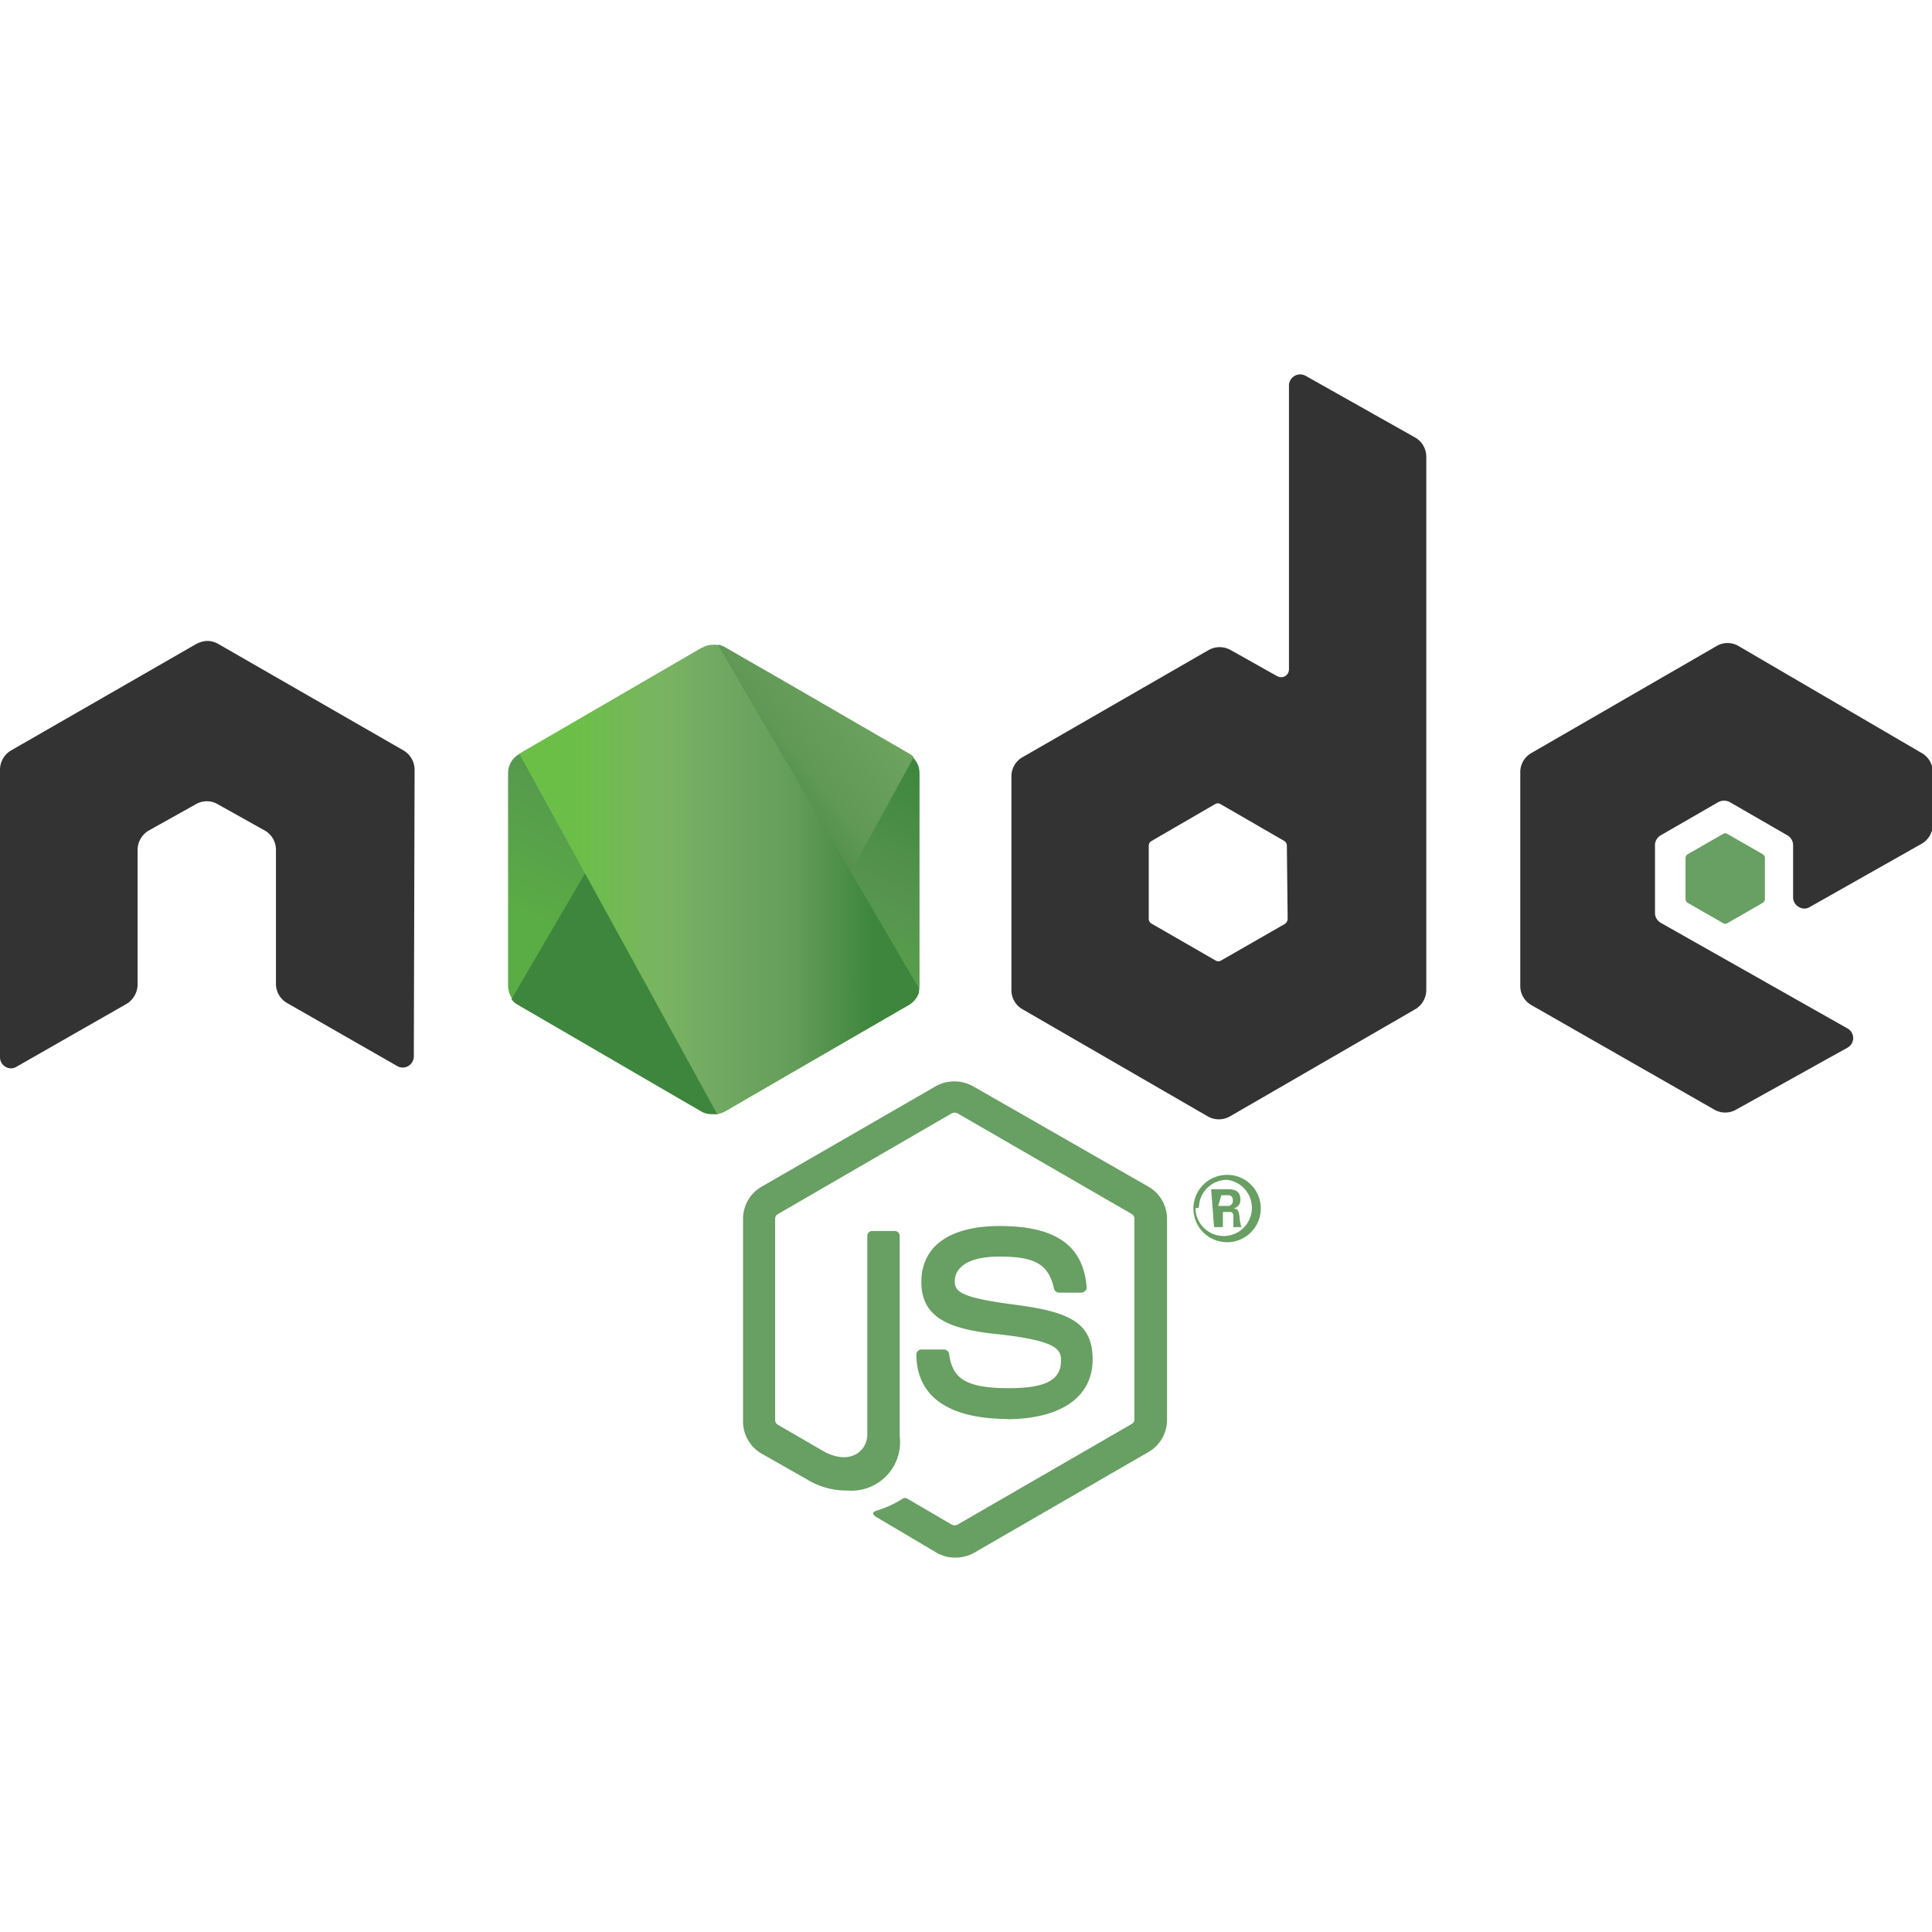 <svg xmlns="http://www.w3.org/2000/svg" xmlns:xlink="http://www.w3.org/1999/xlink" viewBox="0 0 74 74"><defs><style>.cls-1,.cls-11{fill:none;}.cls-2,.cls-4{fill:#689f63;}.cls-3{fill:#333;}.cls-3,.cls-4{fill-rule:evenodd;}.cls-5{clip-path:url(#clip-path);}.cls-6{fill:url(#linear-gradient);}.cls-7{clip-path:url(#clip-path-2);}.cls-8{fill:url(#linear-gradient-2);}.cls-9{clip-path:url(#clip-path-3);}.cls-10{fill:url(#linear-gradient-3);}.cls-11{opacity:0.3;}</style><clipPath id="clip-path"><path class="cls-1" d="M26.89,24.81l-7,4.07a.83.83,0,0,0-.43.73v8.15a.83.83,0,0,0,.43.73l7.05,4.07a.86.86,0,0,0,.85,0l7-4.07a.83.83,0,0,0,.43-.73V29.61a.83.83,0,0,0-.43-.73l-7-4.07a.81.81,0,0,0-.43-.11.84.84,0,0,0-.43.11"></path></clipPath><linearGradient id="linear-gradient" x1="45.21" y1="487.19" x2="45.41" y2="487.19" gradientTransform="matrix(-50.75, 103.54, 103.54, 50.75, -48114.68, -29384.47)" gradientUnits="userSpaceOnUse"><stop offset="0.3" stop-color="#3e863d"></stop><stop offset="0.5" stop-color="#55934f"></stop><stop offset="0.8" stop-color="#5aad45"></stop></linearGradient><clipPath id="clip-path-2"><path class="cls-1" d="M19.59,38.27a.67.67,0,0,0,.25.22l6,3.49,1,.58a.77.77,0,0,0,.49.11.51.51,0,0,0,.17,0L35,29a.75.75,0,0,0-.2-.15l-4.61-2.67-2.44-1.4a.85.85,0,0,0-.22-.09Z"></path></clipPath><linearGradient id="linear-gradient-2" x1="44.12" y1="490.74" x2="44.25" y2="490.74" gradientTransform="matrix(142.41, -105.22, -105.22, -142.41, 45371.21, 74567.72)" gradientUnits="userSpaceOnUse"><stop offset="0.57" stop-color="#3e863d"></stop><stop offset="0.72" stop-color="#619857"></stop><stop offset="1" stop-color="#76ac64"></stop></linearGradient><clipPath id="clip-path-3"><path class="cls-1" d="M27.23,24.7a.8.8,0,0,0-.34.11l-7,4.06,7.58,13.8a.84.84,0,0,0,.3-.11l7.05-4.07a.88.88,0,0,0,.41-.58l-7.73-13.2h-.24"></path></clipPath><linearGradient id="linear-gradient-3" x1="43.45" y1="490.29" x2="43.57" y2="490.29" gradientTransform="matrix(129.89, 0, 0, -129.89, -5624.3, 63716.85)" gradientUnits="userSpaceOnUse"><stop offset="0.16" stop-color="#6bbf47"></stop><stop offset="0.38" stop-color="#79b461"></stop><stop offset="0.47" stop-color="#75ac64"></stop><stop offset="0.7" stop-color="#659e5a"></stop><stop offset="0.9" stop-color="#3e863d"></stop></linearGradient></defs><g id="Layer_2" data-name="Layer 2"><g id="Layer_1-2" data-name="Layer 1"><path class="cls-2" d="M36.58,59.66a1.38,1.38,0,0,1-.71-.19l-2.23-1.32c-.33-.18-.17-.25-.06-.29a4.08,4.08,0,0,0,1-.46.17.17,0,0,1,.17,0l1.71,1a.26.26,0,0,0,.21,0l6.68-3.86a.2.2,0,0,0,.1-.18V46.68a.21.21,0,0,0-.1-.18l-6.68-3.86a.26.26,0,0,0-.21,0L29.8,46.5a.2.2,0,0,0-.11.18v7.71a.21.21,0,0,0,.1.18l1.83,1.06c1,.49,1.6-.09,1.6-.68V47.34a.19.19,0,0,1,.2-.19h.84a.19.19,0,0,1,.2.19V55a1.86,1.86,0,0,1-2,2.09,2.85,2.85,0,0,1-1.54-.42l-1.76-1a1.42,1.42,0,0,1-.7-1.22V46.68a1.42,1.42,0,0,1,.7-1.22l6.69-3.86a1.47,1.47,0,0,1,1.41,0L44,45.46a1.42,1.42,0,0,1,.7,1.22v7.71a1.42,1.42,0,0,1-.7,1.22l-6.68,3.86a1.48,1.48,0,0,1-.71.19"></path><path class="cls-2" d="M38.64,54.35c-2.92,0-3.54-1.35-3.54-2.47a.19.19,0,0,1,.2-.19h.86a.2.2,0,0,1,.19.16c.13.88.52,1.32,2.29,1.32,1.41,0,2-.31,2-1.06,0-.43-.17-.75-2.35-1-1.83-.18-3-.58-3-2s1.14-2.15,3-2.15c2.14,0,3.2.74,3.33,2.33a.17.17,0,0,1-.05.15.21.21,0,0,1-.14.07h-.87a.2.2,0,0,1-.19-.16c-.21-.92-.71-1.22-2.09-1.22s-1.71.54-1.71.94.21.63,2.28.9,3,.66,3,2.1-1.21,2.29-3.33,2.29m8.14-8.17H47a.19.19,0,0,0,.22-.21c0-.2-.13-.2-.21-.2h-.23Zm-.27-.64H47c.17,0,.51,0,.51.39a.33.33,0,0,1-.27.35c.2,0,.21.14.24.33a1.36,1.36,0,0,0,.07.38h-.31c0-.07,0-.44,0-.46a.13.13,0,0,0-.15-.12h-.25V47H46.5Zm-.6.72A1.08,1.08,0,1,0,47,45.19a1.08,1.08,0,0,0-1.08,1.07m2.37,0A1.29,1.29,0,1,1,47,45a1.28,1.28,0,0,1,1.29,1.29"></path><path class="cls-3" d="M15.88,29.49a.86.86,0,0,0-.43-.75L8.37,24.67A.93.93,0,0,0,8,24.55H7.91a1,1,0,0,0-.4.12L.43,28.74a.86.86,0,0,0-.43.75l0,11a.42.42,0,0,0,.21.37.4.4,0,0,0,.42,0l4.22-2.41a.88.88,0,0,0,.42-.75V32.55a.87.87,0,0,1,.43-.74l1.79-1a.85.85,0,0,1,.43-.12.82.82,0,0,1,.43.12l1.79,1a.85.85,0,0,1,.43.74v5.13a.84.84,0,0,0,.43.74l4.21,2.41a.42.42,0,0,0,.43,0,.43.43,0,0,0,.21-.36ZM49.32,35.2a.24.24,0,0,1-.11.19l-2.44,1.4a.2.2,0,0,1-.21,0l-2.43-1.4A.21.21,0,0,1,44,35.2V32.39a.21.21,0,0,1,.11-.18l2.43-1.41a.2.2,0,0,1,.21,0l2.44,1.41a.22.22,0,0,1,.1.18ZM50,14.39a.43.43,0,0,0-.63.38V25.64a.3.3,0,0,1-.15.26.32.32,0,0,1-.3,0l-1.78-1a.86.86,0,0,0-.85,0L39.17,29a.84.84,0,0,0-.43.74v8.18a.84.84,0,0,0,.43.74l7.09,4.1a.86.86,0,0,0,.85,0l7.09-4.1a.86.86,0,0,0,.43-.74V17.49a.85.85,0,0,0-.44-.74Zm23.6,17.93a.85.85,0,0,0,.43-.74v-2a.84.84,0,0,0-.43-.74l-7-4.09a.83.83,0,0,0-.86,0l-7.08,4.09a.84.84,0,0,0-.43.74v8.18a.84.84,0,0,0,.43.74l7,4a.84.84,0,0,0,.84,0l4.26-2.37a.42.42,0,0,0,0-.74L63.6,35.34a.44.44,0,0,1-.21-.37V32.4A.44.44,0,0,1,63.6,32l2.22-1.28a.47.47,0,0,1,.43,0L68.47,32a.44.44,0,0,1,.21.37v2a.42.42,0,0,0,.22.37.4.4,0,0,0,.42,0Z"></path><path class="cls-4" d="M66,31.94a.15.15,0,0,1,.16,0l1.36.78a.17.17,0,0,1,.08.14v1.57a.18.18,0,0,1-.08.15l-1.36.78a.15.15,0,0,1-.16,0l-1.36-.78a.18.18,0,0,1-.08-.15V32.86a.17.17,0,0,1,.08-.14Z"></path><g class="cls-5"><path class="cls-6" d="M42.33,28.19,22.47,18.45,12.29,39.22,32.15,49Z"></path></g><g class="cls-7"><path class="cls-8" d="M11,31.07,25,50l18.55-13.7-14-19Z"></path></g><g class="cls-9"><path class="cls-10" d="M19.86,24.7v18H35.2v-18Z"></path></g><rect class="cls-11" width="74" height="74"></rect></g></g></svg>
